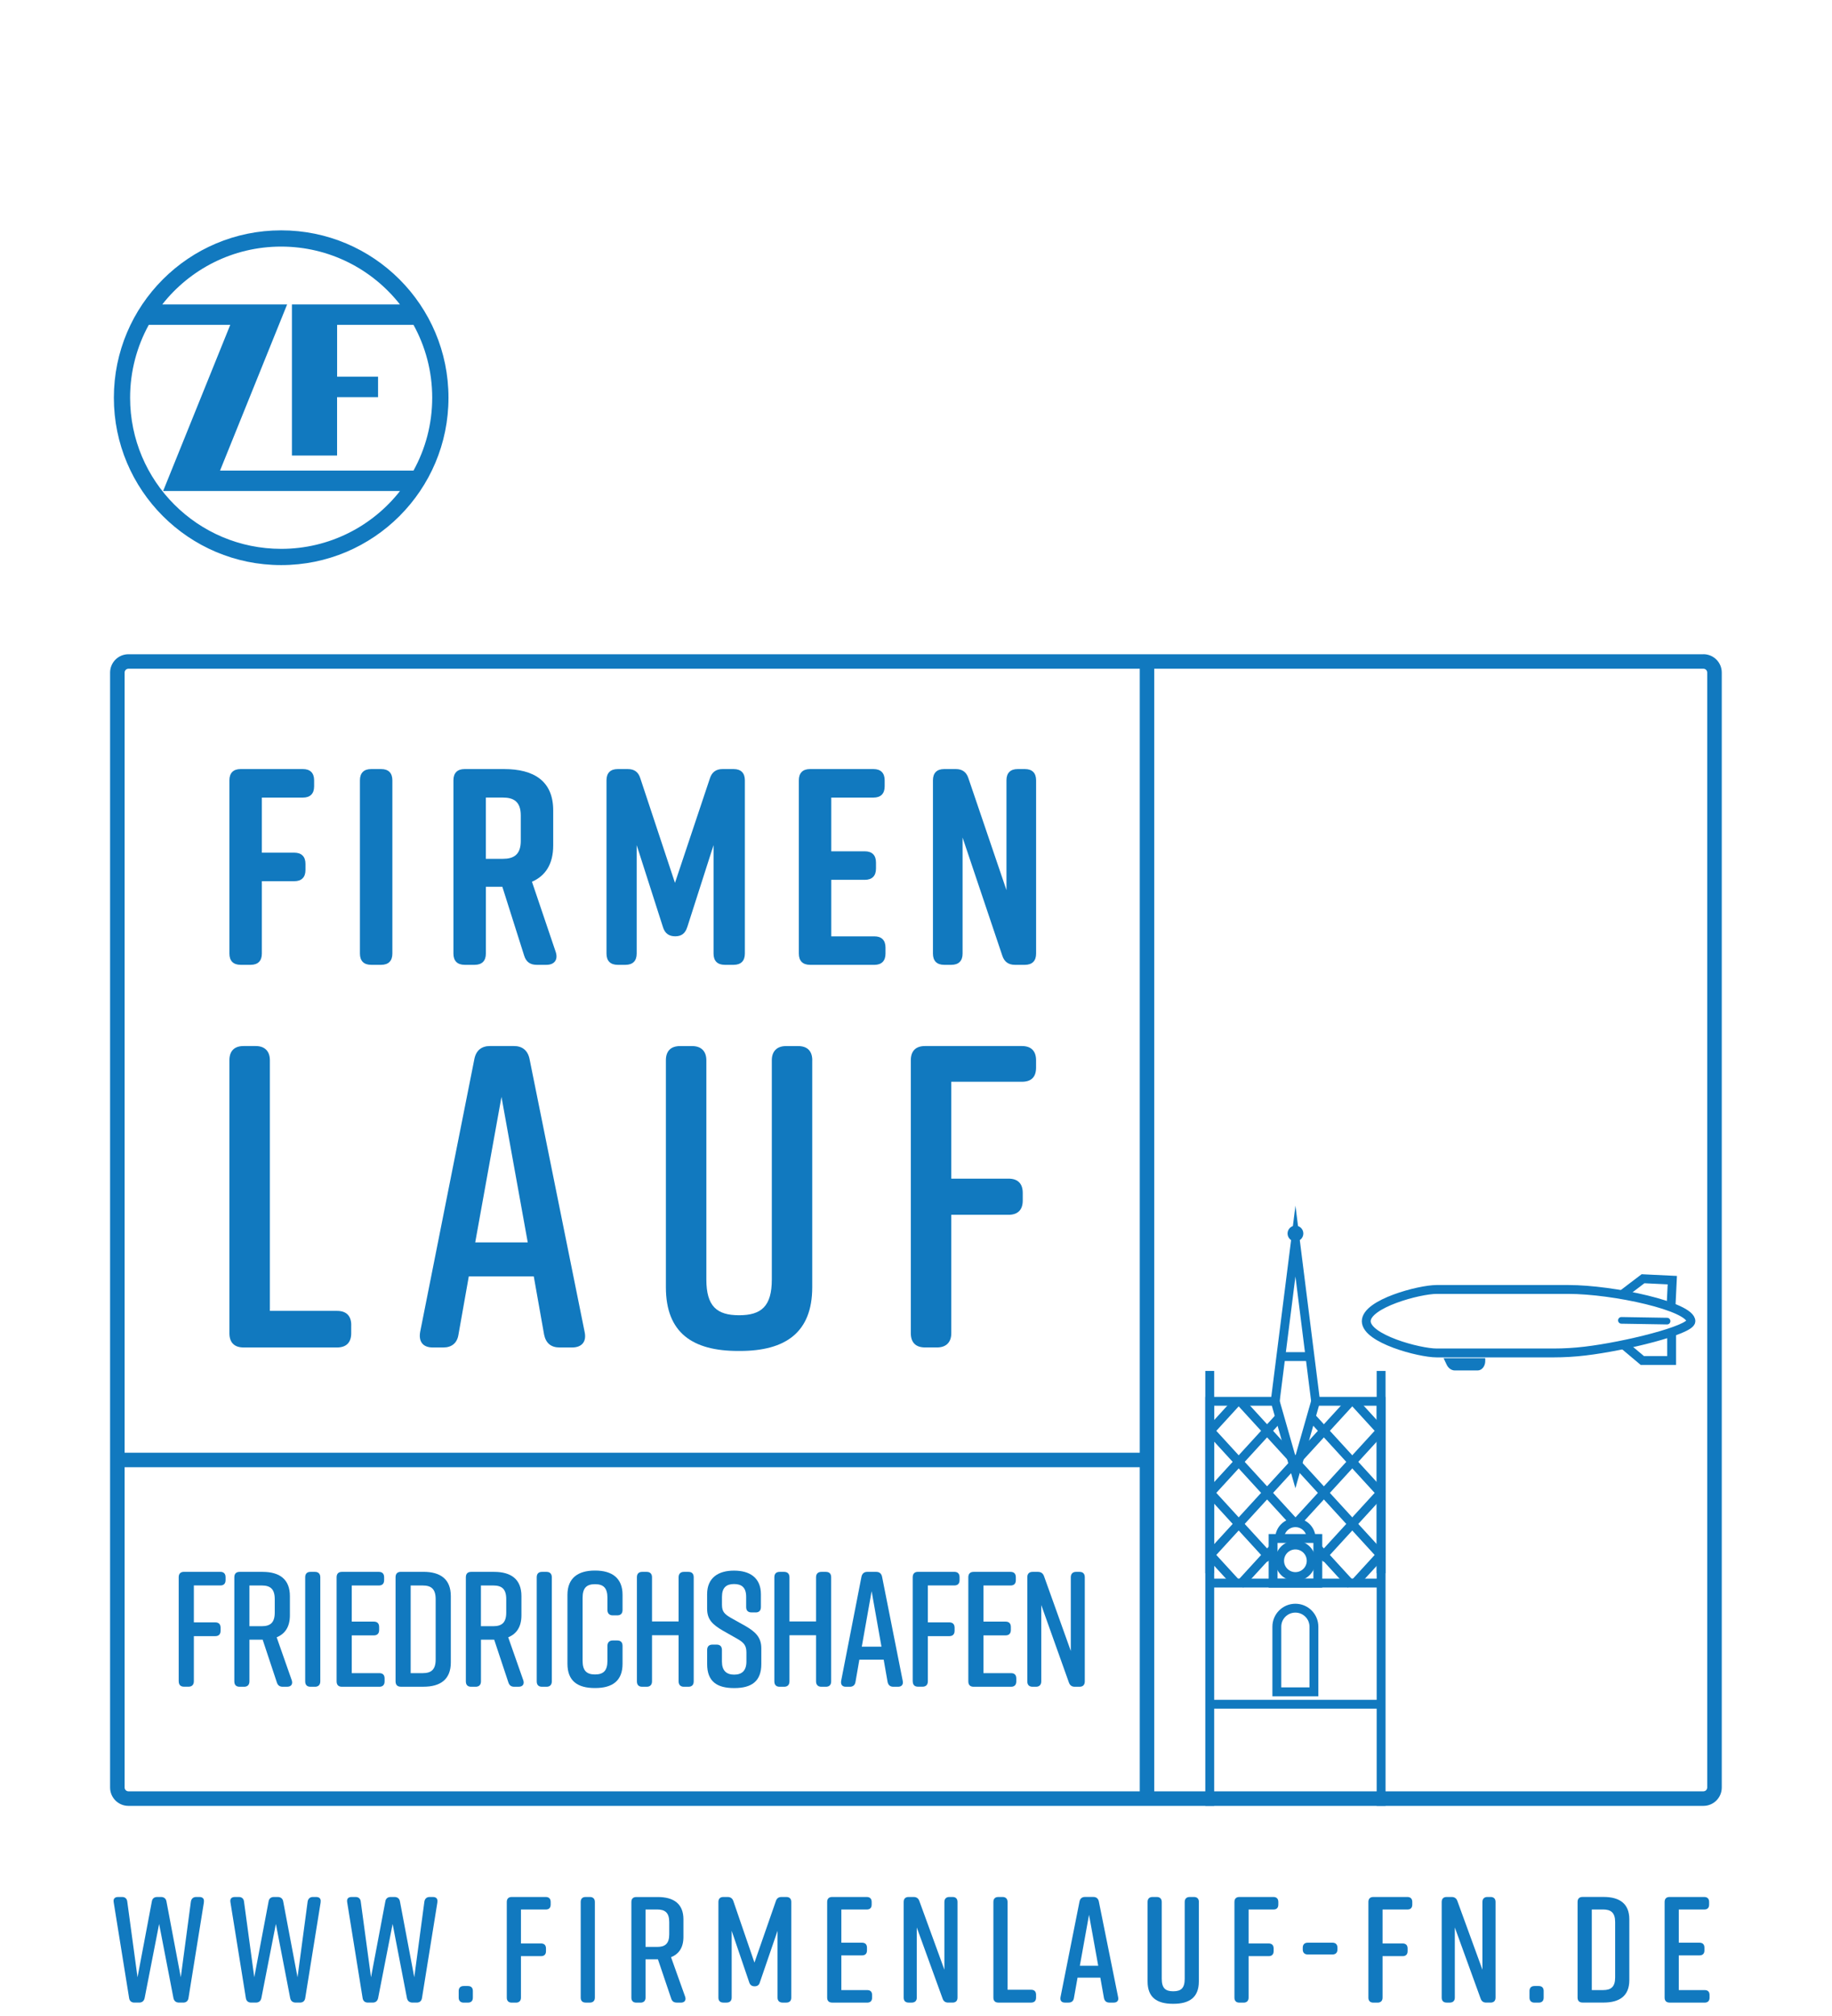 <?xml version="1.0" encoding="UTF-8"?><svg id="FN" xmlns="http://www.w3.org/2000/svg" xmlns:xlink="http://www.w3.org/1999/xlink" viewBox="0 0 2000 2200"><defs><style>.cls-1,.cls-2,.cls-3,.cls-4{fill:none;}.cls-5{fill:#1179bf;}.cls-2,.cls-3{stroke-width:2px;}.cls-2,.cls-3,.cls-4{stroke:#1179bf;}.cls-2,.cls-4{stroke-miterlimit:10;}.cls-3{stroke-miterlimit:20;}.cls-4{stroke-linecap:round;stroke-width:1.5px;}.cls-6{clip-path:url(#clippath);}</style><symbol id="uuid-d4f60a9e-925f-4ead-be83-b3623605979a" viewBox="0 0 110.58 141.458"><line class="cls-2" x1="1.13" y1="90.67" x2="7.33" y2="97.45"/><line class="cls-2" x1=".78" y1="76.3" x2="16.93" y2="93.94"/><line class="cls-2" x1=".78" y1="62.3" x2="32.96" y2="97.45"/><line class="cls-2" x1="15.3" y1="64.15" x2="7.82" y2="55.98"/><line class="cls-2" x1="39.91" y1="91.05" x2="20.98" y2="70.36"/><line class="cls-2" x1="39.75" y1="76.87" x2="25.95" y2="61.79"/><path class="cls-2" d="M21.23,42.64"/><line class="cls-2" x1="39.88" y1="63.01" x2="33.59" y2="56.14"/><path class="cls-2" d="M16.73,94.12"/><line class="cls-2" x1="39.57" y1="90.67" x2="33.37" y2="97.45"/><line class="cls-2" x1="39.91" y1="76.3" x2="23.77" y2="93.94"/><line class="cls-2" x1="39.91" y1="62.3" x2="7.74" y2="97.45"/><line class="cls-2" x1="25.38" y1="64.17" x2="32.88" y2="55.98"/><line class="cls-2" x1=".78" y1="91.05" x2="20.1" y2="69.95"/><line class="cls-2" x1=".95" y1="76.87" x2="14.75" y2="61.79"/><path class="cls-2" d="M19.46,42.64"/><line class="cls-2" x1=".82" y1="63.01" x2="7.11" y2="56.14"/><path class="cls-2" d="M23.96,94.12"/><polyline class="cls-2" points="23.89 97.33 39.67 97.33 39.67 1 1 1 1 97.33 16.77 97.33"/><line class="cls-2" x1="1" y1="56.33" x2="39.67" y2="56.33"/><circle class="cls-2" cx="20.33" cy="61.36" r="3.56"/><path class="cls-2" d="M16.77,66.39c0,1.97,1.59,3.56,3.56,3.56s3.56-1.59,3.56-3.56"/><path class="cls-2" d="M20.33,50.67h0c2.31,0,4.18-1.87,4.18-4.18v-14.69h-8.37v14.69c0,2.31,1.87,4.18,4.18,4.18h.01Z"/><rect class="cls-2" x="15.3" y="56.3" width="10.09" height="10.09"/><line class="cls-2" x1="1" y1="58.56" x2="1" y2="104.18"/><line class="cls-2" x1="39.67" y1="58.56" x2="39.67" y2="104.18"/><path class="cls-2" d="M85.68,108.66c-2.36-.28-4.73-.42-7.1-.42h-26.37c-3.96,0-15.89,3.21-15.89,7.16h0c0,3.96,11.93,7.16,15.89,7.16h29.7c10.26,0,27.67-3.85,27.67-7.16h0c0-1.99-14.81-5.67-23.9-6.74Z"/><polyline class="cls-2" points="94.27 121.56 98.77 124.98 105.38 124.66 105.07 118.28"/><polyline class="cls-2" points="94.29 110.17 98.61 106.54 105.23 106.54 105.23 112.92"/><line class="cls-4" x1="93.89" y1="115.59" x2="104.2" y2="115.42"/><path class="cls-5" d="M61.45,104.29h-5.14c-.76,0-1.46.5-1.85,1.31l-.69,1.46h9.4v-.64c0-1.18-.77-2.13-1.73-2.13h.01Z"/><polygon class="cls-3" points="20.33 81.37 24.89 97.33 20.34 133.47 15.77 97.33 20.33 81.37"/><line class="cls-3" x1="17.05" y1="107.42" x2="23.62" y2="107.42"/><circle class="cls-5" cx="20.34" cy="135.18" r="1.78"/><line class="cls-2" x1="1.13" y1="29" x2="39.67" y2="29"/></symbol><clipPath id="clippath"><rect class="cls-1" x="1243.898" y="1300.493" width="655.185" height="670.175"/></clipPath></defs><path class="cls-5" d="M195.094,1834.769v-113.573c0-3.767,1.943-5.909,5.79-5.909h39.576c3.886,0,5.79,2.141,5.79,5.909v3.053c0,3.926-1.943,5.909-5.79,5.909h-28.829v40.29h23.397c3.886,0,5.79,2.141,5.79,5.909v3.212c0,3.767-1.943,5.909-5.79,5.909h-23.397v49.252c0,3.767-2.102,5.909-5.79,5.909h-4.917c-3.886,0-5.79-2.141-5.79-5.909l-.04.04Z"/><path class="cls-5" d="M313.624,1840.717h-4.917c-3.331,0-5.433-1.428-6.503-4.838l-15.466-46.555h-14.435v45.485c0,3.767-2.102,5.909-5.79,5.909h-4.917c-3.886,0-5.79-2.141-5.79-5.909v-113.573c0-3.767,1.943-5.909,5.79-5.909h24.983c18.638,0,29.9,8.05,29.9,26.49v20.938c0,12.531-5.274,20.224-14.435,23.991l16.536,47.111c1.229,3.926-.714,6.821-4.917,6.821l-.04.04ZM272.303,1774.612h13.562c9.16,0,14.078-3.767,14.078-14.871v-14.673c0-11.103-4.917-14.871-14.078-14.871h-13.562v44.414Z"/><path class="cls-5" d="M343.881,1840.717h-4.917c-3.886,0-5.79-2.141-5.79-5.909v-113.573c0-3.767,1.943-5.909,5.79-5.909h4.917c3.688,0,5.79,2.141,5.79,5.909v113.573c0,3.767-2.102,5.909-5.79,5.909Z"/><path class="cls-5" d="M414.071,1840.717h-40.805c-3.886,0-5.79-2.141-5.79-5.909v-113.573c0-3.767,1.943-5.909,5.79-5.909h40.29c3.886,0,5.79,2.141,5.79,5.909v3.053c0,3.926-1.943,5.909-5.79,5.909h-29.543v39.417h24.11c3.886,0,5.79,2.141,5.79,5.909v3.212c0,3.767-1.943,5.909-5.79,5.909h-24.11v41.202h30.059c3.886,0,5.79,1.983,5.79,5.909v3.053c0,3.767-1.943,5.909-5.79,5.909v0Z"/><path class="cls-5" d="M492.152,1741.817v72.371c0,18.44-11.262,26.49-29.9,26.49h-24.626c-3.886,0-5.79-2.141-5.79-5.909v-113.573c0-3.767,1.943-5.909,5.79-5.909h24.626c18.638,0,29.9,8.05,29.9,26.49v.04ZM461.538,1730.198h-13.205v95.649h13.205c9.16,0,14.078-3.767,14.078-14.871v-65.907c0-11.103-4.917-14.871-14.078-14.871Z"/><path class="cls-5" d="M566.387,1840.717h-4.917c-3.331,0-5.433-1.428-6.503-4.838l-15.466-46.555h-14.435v45.485c0,3.767-2.102,5.909-5.79,5.909h-4.917c-3.886,0-5.79-2.141-5.79-5.909v-113.573c0-3.767,1.943-5.909,5.79-5.909h24.983c18.638,0,29.9,8.05,29.9,26.49v20.938c0,12.531-5.274,20.224-14.435,23.991l16.536,47.111c1.229,3.926-.714,6.821-4.917,6.821l-.04.04ZM525.026,1774.612h13.562c9.16,0,14.078-3.767,14.078-14.871v-14.673c0-11.103-4.917-14.871-14.078-14.871h-13.562v44.414Z"/><path class="cls-5" d="M596.644,1840.717h-4.917c-3.886,0-5.79-2.141-5.79-5.909v-113.573c0-3.767,1.943-5.909,5.79-5.909h4.917c3.688,0,5.79,2.141,5.79,5.909v113.573c0,3.767-2.102,5.909-5.79,5.909Z"/><path class="cls-5" d="M679.642,1796.105v19.51c0,18.797-11.262,26.49-29.9,26.49h-.357c-18.638,0-29.9-7.534-29.9-26.49v-75.226c0-18.083,11.262-26.49,29.9-26.49h.357c18.638,0,29.9,8.407,29.9,26.49v16.497c0,3.767-1.943,5.909-5.79,5.909h-4.917c-3.688,0-5.79-2.141-5.79-5.909v-13.245c0-10.945-4.56-14.871-13.562-14.871s-13.562,3.926-13.562,14.871v68.762c0,10.905,4.56,14.871,13.562,14.871s13.562-3.926,13.562-14.871v-16.298c0-3.767,2.102-5.909,5.79-5.909h4.917c3.886,0,5.79,2.141,5.79,5.909v-0Z"/><path class="cls-5" d="M701.096,1715.327h4.917c3.688,0,5.79,2.141,5.79,5.909v48.181h29.028v-48.181c0-3.767,2.102-5.909,5.79-5.909h4.917c3.886,0,5.79,2.141,5.79,5.909v113.573c0,3.767-1.943,5.909-5.79,5.909h-4.917c-3.688,0-5.79-2.141-5.79-5.909v-50.323h-29.028v50.323c0,3.767-2.102,5.909-5.79,5.909h-4.917c-3.886,0-5.79-2.141-5.79-5.909v-113.573c0-3.767,1.943-5.909,5.79-5.909v0Z"/><path class="cls-5" d="M824.939,1759.582h-4.56c-3.886,0-5.79-2.141-5.79-5.909v-11.103c0-10.033-4.759-13.959-13.205-13.959s-13.205,3.926-13.205,13.959v8.605c0,7.534,2.657,10.191,9.676,14.316l16.021,8.962c10.548,6.107,17.25,12.174,17.25,24.19v17.369c0,18.797-10.747,26.133-29.385,26.133h-.357c-18.638,0-29.385-7.178-29.385-26.133v-15.386c0-3.767,1.943-5.909,5.79-5.909h4.56c3.886,0,5.79,2.141,5.79,5.909v12.531c0,9.835,4.759,14.316,13.364,14.316s13.364-4.481,13.364-14.316v-9.835c0-7.534-2.657-10.747-9.835-14.871l-15.822-8.962c-11.262-6.622-17.25-12.016-17.25-23.991v-15.743c0-18.083,12.333-25.776,29.186-25.776h.357c16.893,0,29.186,7.693,29.186,25.776v13.959c0,3.767-1.943,5.909-5.79,5.909l.04-.04Z"/><path class="cls-5" d="M851.152,1715.327h4.917c3.688,0,5.79,2.141,5.79,5.909v48.181h29.028v-48.181c0-3.767,2.102-5.909,5.79-5.909h4.917c3.886,0,5.79,2.141,5.79,5.909v113.573c0,3.767-1.943,5.909-5.79,5.909h-4.917c-3.688,0-5.79-2.141-5.79-5.909v-50.323h-29.028v50.323c0,3.767-2.102,5.909-5.79,5.909h-4.917c-3.886,0-5.79-2.141-5.79-5.909v-113.573c0-3.767,1.943-5.909,5.79-5.909v0Z"/><path class="cls-5" d="M980.428,1840.717h-5.116c-3.529,0-5.631-1.785-6.345-5.353l-4.243-24.19h-26.569l-4.203,24.19c-.516,3.569-2.816,5.353-6.147,5.353h-4.402c-3.886,0-5.79-2.34-5.116-6.464l22.167-113.533c.714-3.569,2.974-5.393,6.345-5.393h9.835c3.331,0,5.631,1.785,6.345,5.393l22.524,113.533c.872,4.124-1.229,6.464-5.116,6.464h.04ZM962.305,1796.977l-10.747-60.554-10.747,60.554h21.493Z"/><path class="cls-5" d="M996.409,1834.769v-113.573c0-3.767,1.943-5.909,5.79-5.909h39.576c3.886,0,5.79,2.141,5.79,5.909v3.053c0,3.926-1.943,5.909-5.79,5.909h-28.829v40.29h23.397c3.886,0,5.79,2.141,5.79,5.909v3.212c0,3.767-1.943,5.909-5.79,5.909h-23.397v49.252c0,3.767-2.102,5.909-5.79,5.909h-4.917c-3.886,0-5.79-2.141-5.79-5.909l-.04.04Z"/><path class="cls-5" d="M1103.716,1840.717h-40.805c-3.886,0-5.79-2.141-5.79-5.909v-113.573c0-3.767,1.943-5.909,5.79-5.909h40.29c3.886,0,5.79,2.141,5.79,5.909v3.053c0,3.926-1.943,5.909-5.79,5.909h-29.543v39.417h24.11c3.886,0,5.79,2.141,5.79,5.909v3.212c0,3.767-1.943,5.909-5.79,5.909h-24.11v41.202h30.059c3.886,0,5.79,1.983,5.79,5.909v3.053c0,3.767-1.943,5.909-5.79,5.909l0.0 0Z"/><path class="cls-5" d="M1130.999,1840.717h-3.688c-3.886,0-5.79-2.141-5.79-5.909v-113.573c0-3.767,1.943-5.909,5.79-5.909h5.79c3.331,0,5.631,1.626,6.702,4.838l29.186,81.492v-80.421c0-3.767,2.102-5.909,5.79-5.909h3.688c3.886,0,5.79,2.141,5.79,5.909v113.573c0,3.767-1.943,5.909-5.79,5.909h-5.116c-3.331,0-5.433-1.626-6.504-4.838l-30.098-84.347v83.276c0,3.767-2.102,5.909-5.79,5.909h.04Z"/><path class="cls-5" d="M1859.626,729.774c2.3,0,4.164,1.864,4.164,4.164v1216.704c0,2.3-1.864,4.164-4.164,4.164H140.211c-2.3,0-4.164-1.864-4.164-4.164V733.938c0-2.3,1.864-4.164,4.164-4.164h1719.414M1859.626,713.951H140.211c-11.064,0-20.026,8.962-20.026,20.026v1216.704c0,11.064,8.962,20.026,20.026,20.026h1719.414c11.064,0,20.026-8.962,20.026-20.026V733.938c0-11.064-8.962-20.026-20.026-20.026h0l0.0.04Z"/><rect class="cls-5" x="131.685" y="1585.317" width="1124.149" height="15.823"/><rect class="cls-5" x="1244.274" y="722.557" width="15.823" height="1242.638"/><path class="cls-5" d="M383.417,1446.028v8.922c0,9.874-5.155,15.505-15.505,15.505h-101.954c-10.35,0-15.505-5.631-15.505-15.505v-297.93c0-9.874,5.155-15.505,15.505-15.505h13.166c9.874,0,15.505,5.631,15.505,15.505v273.503h73.323c10.35,0,15.505,5.631,15.505,15.505h-.04Z"/><path class="cls-5" d="M624.561,1470.456h-13.641c-9.398,0-15.029-4.719-16.933-14.078l-11.262-63.448h-70.943l-11.262,63.448c-1.428,9.398-7.535,14.078-16.457,14.078h-11.738c-10.35,0-15.505-6.107-13.641-16.933l59.205-297.93c1.864-9.398,7.971-14.078,16.933-14.078h26.331c8.922,0,15.029,4.719,16.933,14.078l60.157,297.93c2.34,10.826-3.291,16.933-13.641,16.933h-.04ZM576.142,1355.812l-28.671-158.82-28.671,158.82h57.342-0Z"/><path class="cls-5" d="M886.722,1157.06v247.647c0,49.331-29.147,69.555-78.954,69.555h-1.864c-49.807,0-78.954-19.748-78.954-69.555v-247.647c0-9.874,5.155-15.505,15.505-15.505h13.166c9.874,0,15.505,5.631,15.505,15.505v239.201c0,29.147,11.302,39.021,35.729,39.021s35.729-9.874,35.729-39.021v-239.201c0-9.874,5.631-15.505,15.505-15.505h13.166c10.35,0,15.505,5.631,15.505,15.505l-.04 0Z"/><path class="cls-5" d="M994.347,1454.95v-297.93c0-9.874,5.155-15.505,15.505-15.505h105.721c10.35,0,15.505,5.631,15.505,15.505v7.971c0,10.35-5.155,15.505-15.505,15.505h-77.05v105.721h62.497c10.35,0,15.505,5.631,15.505,15.505v8.447c0,9.874-5.155,15.505-15.505,15.505h-62.497v129.237c0,9.874-5.631,15.505-15.505,15.505h-13.166c-10.35,0-15.505-5.631-15.505-15.505v.04Z"/><path class="cls-5" d="M250.453,1040.671v-189.196c0-7.931,4.283-12.214,12.214-12.214h68.048c7.931,0,12.214,4.283,12.214,12.214v6.702c0,7.931-4.283,12.214-12.214,12.214h-44.85v60.117h35.412c7.931,0,12.214,4.283,12.214,12.214v6.702c0,7.931-4.283,12.214-12.214,12.214h-35.412v79.033c0,7.931-4.283,12.214-12.214,12.214h-10.985c-7.931,0-12.214-4.283-12.214-12.214v-0Z"/><path class="cls-5" d="M416.133,1052.885h-10.985c-7.931,0-12.214-4.283-12.214-12.214v-189.196c0-7.931,4.283-12.214,12.214-12.214h10.985c7.931,0,12.214,4.283,12.214,12.214v189.195c0,7.931-4.283,12.214-12.214,12.214v0Z"/><path class="cls-5" d="M596.604,1052.885h-10.667c-7.019,0-11.579-3.053-13.721-10.072l-23.793-75.068h-18.003v72.926c0,7.931-4.283,12.214-12.214,12.214h-10.985c-7.931,0-12.214-4.283-12.214-12.214v-189.196c0-7.931,4.283-12.214,12.214-12.214h43.026c32.359,0,53.693,12.809,53.693,45.167v38.148c0,20.462-8.526,33.271-23.198,39.655l25.935,76.614c2.736,8.248-1.229,14.038-10.072,14.038l0.0 0ZM530.38,937.211h18.598c11.579,0,19.55-4.283,19.55-19.55v-27.759c0-15.267-7.931-19.55-19.55-19.55h-18.598v66.859Z"/><path class="cls-5" d="M750.269,1011.683c-2.141,7.019-6.424,10.072-13.126,10.072s-11.302-3.053-13.404-10.072l-28.671-89.423v118.411c0,7.931-4.283,12.214-12.214,12.214h-8.526c-7.931,0-12.214-4.283-12.214-12.214v-189.196c0-7.931,4.283-12.214,12.214-12.214h10.985c7.019,0,11.579,3.053,13.721,10.072l37.831,114.128,38.148-114.128c2.141-6.702,6.702-10.072,13.721-10.072h12.214c7.931,0,12.214,4.283,12.214,12.214v189.195c0,7.931-4.283,12.214-12.214,12.214h-9.755c-7.931,0-12.214-4.283-12.214-12.214v-118.411l-28.671,89.423-.04 0Z"/><path class="cls-5" d="M954.493,1052.885h-70.19c-7.931,0-12.214-4.283-12.214-12.214v-189.196c0-7.931,4.283-12.214,12.214-12.214h69.278c7.931,0,12.214,4.283,12.214,12.214v6.702c0,7.931-4.283,12.214-12.214,12.214h-46.079v58.611h36.602c7.931,0,12.214,4.283,12.214,12.214v6.702c0,7.931-4.283,12.214-12.214,12.214h-36.602v61.664h46.992c7.931,0,12.214,4.283,12.214,12.214v6.702c0,7.931-4.283,12.214-12.214,12.214l-0-.04Z"/><path class="cls-5" d="M1038.642,1052.885h-7.931c-7.931,0-12.214-4.283-12.214-12.214v-189.196c0-7.931,4.283-12.214,12.214-12.214h12.809c7.019,0,11.619,3.371,13.721,10.072l41.519,122.059v-119.918c0-7.931,4.283-12.214,12.214-12.214h7.931c7.931,0,12.214,4.283,12.214,12.214v189.196c0,7.931-4.283,12.214-12.214,12.214h-10.984c-7.019,0-11.579-3.371-13.721-10.072l-43.343-128.8v126.659c0,7.931-4.283,12.214-12.214,12.214h-0Z"/><rect class="cls-1" x="125.142" y="716.212" width="1118.756" height="872.496"/><path class="cls-5" d="M222.615,2075.873l-16.814,104.373c-.476,3.45-2.617,5.116-5.75,5.116h-4.6c-3.291,0-5.433-1.666-6.107-4.957l-15.624-80.857-15.822,80.857c-.674,3.291-2.816,4.957-5.948,4.957h-5.274c-3.133,0-5.274-1.666-5.75-5.116l-16.814-104.373c-.674-3.807,1.15-5.75,4.957-5.75h4.283c3.291,0,5.274,1.983,5.591,5.116l11.183,82.483,15.624-82.642c.476-3.291,2.617-4.957,5.909-4.957h4.124c3.133,0,5.433,1.666,5.948,4.957l15.624,82.642,11.024-82.483c.476-3.133,2.459-5.116,5.75-5.116h3.45c3.807,0,5.591,1.983,4.957,5.75l.079-0Z"/><path class="cls-5" d="M350.067,2075.873l-16.814,104.373c-.476,3.45-2.617,5.116-5.75,5.116h-4.6c-3.291,0-5.433-1.666-6.107-4.957l-15.624-80.857-15.822,80.857c-.674,3.291-2.816,4.957-5.948,4.957h-5.274c-3.133,0-5.274-1.666-5.75-5.116l-16.814-104.373c-.674-3.807,1.15-5.75,4.957-5.75h4.283c3.291,0,5.274,1.983,5.591,5.116l11.183,82.483,15.624-82.642c.476-3.291,2.617-4.957,5.909-4.957h4.124c3.133,0,5.433,1.666,5.948,4.957l15.624,82.642,11.024-82.483c.476-3.133,2.459-5.116,5.75-5.116h3.45c3.807,0,5.591,1.983,4.957,5.75l.079-0Z"/><path class="cls-5" d="M477.519,2075.873l-16.814,104.373c-.476,3.45-2.617,5.116-5.75,5.116h-4.6c-3.291,0-5.433-1.666-6.107-4.957l-15.624-80.857-15.822,80.857c-.674,3.291-2.816,4.957-5.948,4.957h-5.274c-3.133,0-5.274-1.666-5.75-5.116l-16.814-104.373c-.674-3.807,1.15-5.75,4.957-5.75h4.283c3.291,0,5.274,1.983,5.591,5.116l11.183,82.483,15.624-82.642c.476-3.291,2.617-4.957,5.909-4.957h4.124c3.133,0,5.433,1.666,5.948,4.957l15.624,82.642,11.024-82.483c.476-3.133,2.459-5.116,5.75-5.116h3.45c3.807,0,5.591,1.983,4.957,5.75l.079-0Z"/><path class="cls-5" d="M516.223,2172.712v7.257c0,3.45-1.824,5.433-5.433,5.433h-4.6c-3.45,0-5.433-1.983-5.433-5.433v-7.257c0-3.45,1.983-5.433,5.433-5.433h4.6c3.609,0,5.433,1.983,5.433,5.433Z"/><path class="cls-5" d="M553.261,2179.929v-104.373c0-3.45,1.824-5.433,5.433-5.433h37.038c3.609,0,5.433,1.983,5.433,5.433v2.815c0,3.609-1.824,5.433-5.433,5.433h-27.005v37.038h21.89c3.609,0,5.433,1.983,5.433,5.433v2.974c0,3.45-1.824,5.433-5.433,5.433h-21.89v45.286c0,3.45-1.983,5.433-5.433,5.433h-4.6c-3.609,0-5.433-1.983-5.433-5.433v-.04Z"/><path class="cls-5" d="M643.992,2185.361h-4.6c-3.609,0-5.433-1.983-5.433-5.433v-104.373c0-3.45,1.824-5.433,5.433-5.433h4.6c3.45,0,5.433,1.983,5.433,5.433v104.373c0,3.45-1.983,5.433-5.433,5.433Z"/><path class="cls-5" d="M743.448,2185.361h-4.6c-3.133,0-5.116-1.309-6.107-4.441l-14.474-42.788h-13.522v41.836c0,3.45-1.983,5.433-5.433,5.433h-4.6c-3.609,0-5.433-1.983-5.433-5.433v-104.373c0-3.45,1.824-5.433,5.433-5.433h23.397c17.448,0,27.997,7.416,27.997,24.348v19.272c0,11.54-4.957,18.598-13.522,22.048l15.466,43.304c1.15,3.609-.674,6.265-4.6,6.265l0-.04ZM704.744,2124.61h12.69c8.566,0,13.166-3.45,13.166-13.681v-13.483c0-10.191-4.6-13.681-13.166-13.681h-12.69v40.845Z"/><path class="cls-5" d="M829.579,2163.155c-.833,3.133-2.816,4.441-5.75,4.441s-4.957-1.309-5.948-4.441l-19.114-56.152v72.926c0,3.45-1.983,5.433-5.591,5.433h-3.45c-3.609,0-5.433-1.983-5.433-5.433v-104.373c0-3.45,1.824-5.433,5.433-5.433h4.6c3.133,0,5.274,1.467,6.266,4.441l23.04,67.176,23.397-67.176c.991-2.974,2.974-4.441,6.107-4.441h5.274c3.609,0,5.433,1.983,5.433,5.433v104.373c0,3.45-1.824,5.433-5.433,5.433h-4.124c-3.45,0-5.433-1.983-5.433-5.433v-72.926l-19.272,56.152v0Z"/><path class="cls-5" d="M946.642,2185.361h-38.188c-3.609,0-5.433-1.983-5.433-5.433v-104.373c0-3.45,1.824-5.433,5.433-5.433h37.712c3.609,0,5.433,1.983,5.433,5.433v2.815c0,3.609-1.824,5.433-5.433,5.433h-27.679v36.205h22.564c3.609,0,5.433,1.983,5.433,5.433v2.974c0,3.45-1.824,5.433-5.433,5.433h-22.564v37.871h28.155c3.609,0,5.433,1.824,5.433,5.433v2.815c0,3.45-1.824,5.433-5.433,5.433v-.039Z"/><path class="cls-5" d="M995.418,2185.361h-3.45c-3.609,0-5.433-1.983-5.433-5.433v-104.373c0-3.45,1.824-5.433,5.433-5.433h5.433c3.133,0,5.274,1.467,6.266,4.441l27.323,74.909v-73.918c0-3.45,1.983-5.433,5.433-5.433h3.45c3.609,0,5.433,1.983,5.433,5.433v104.373c0,3.45-1.824,5.433-5.433,5.433h-4.759c-3.133,0-5.116-1.467-6.107-4.441l-28.155-77.566v76.574c0,3.45-1.983,5.433-5.433,5.433h0Z"/><path class="cls-5" d="M1131.079,2176.796v3.133c0,3.45-1.824,5.433-5.433,5.433h-35.729c-3.609,0-5.433-1.983-5.433-5.433v-104.373c0-3.45,1.824-5.433,5.433-5.433h4.6c3.45,0,5.433,1.983,5.433,5.433v95.807h25.697c3.609,0,5.433,1.983,5.433,5.433Z"/><path class="cls-5" d="M1215.901,2185.361h-4.759c-3.291,0-5.274-1.666-5.948-4.957l-3.966-22.247h-24.864l-3.966,22.247c-.476,3.291-2.657,4.957-5.75,4.957h-4.124c-3.609,0-5.433-2.141-4.759-5.948l20.74-104.373c.674-3.291,2.815-4.957,5.909-4.957h9.24c3.133,0,5.274,1.666,5.948,4.957l21.057,104.373c.833,3.807-1.15,5.948-4.759,5.948h0ZM1198.929,2145.191l-10.033-55.636-10.033,55.636h20.105-.04Z"/><path class="cls-5" d="M1308.774,2075.556v86.766c0,17.29-10.191,24.348-27.64,24.348h-.674c-17.448,0-27.64-6.9-27.64-24.348v-86.766c0-3.45,1.824-5.433,5.433-5.433h4.6c3.45,0,5.433,1.983,5.433,5.433v83.792c0,10.191,3.966,13.681,12.531,13.681s12.531-3.45,12.531-13.681v-83.792c0-3.45,1.983-5.433,5.433-5.433h4.6c3.609,0,5.433,1.983,5.433,5.433h-.04Z"/><path class="cls-5" d="M1347.636,2179.929v-104.373c0-3.45,1.824-5.433,5.433-5.433h37.038c3.609,0,5.433,1.983,5.433,5.433v2.815c0,3.609-1.824,5.433-5.433,5.433h-27.005v37.038h21.89c3.609,0,5.433,1.983,5.433,5.433v2.974c0,3.45-1.824,5.433-5.433,5.433h-21.89v45.286c0,3.45-1.983,5.433-5.433,5.433h-4.6c-3.609,0-5.433-1.983-5.433-5.433v-.04Z"/><path class="cls-5" d="M1460.099,2125.442v1.983c0,3.45-1.983,5.433-5.433,5.433h-27.005c-3.45,0-5.433-1.983-5.433-5.433v-1.983c0-3.45,1.983-5.433,5.433-5.433h27.005c3.45,0,5.433,1.983,5.433,5.433Z"/><path class="cls-5" d="M1493.885,2179.929v-104.373c0-3.45,1.824-5.433,5.433-5.433h37.038c3.609,0,5.433,1.983,5.433,5.433v2.815c0,3.609-1.824,5.433-5.433,5.433h-27.005v37.038h21.89c3.609,0,5.433,1.983,5.433,5.433v2.974c0,3.45-1.824,5.433-5.433,5.433h-21.89v45.286c0,3.45-1.983,5.433-5.433,5.433h-4.6c-3.609,0-5.433-1.983-5.433-5.433v-.04Z"/><path class="cls-5" d="M1582.792,2185.361h-3.45c-3.609,0-5.433-1.983-5.433-5.433v-104.373c0-3.45,1.824-5.433,5.433-5.433h5.433c3.133,0,5.274,1.467,6.265,4.441l27.323,74.909v-73.918c0-3.45,1.983-5.433,5.433-5.433h3.45c3.609,0,5.433,1.983,5.433,5.433v104.373c0,3.45-1.824,5.433-5.433,5.433h-4.759c-3.133,0-5.116-1.467-6.107-4.441l-28.155-77.566v76.574c0,3.45-1.983,5.433-5.433,5.433h0Z"/><path class="cls-5" d="M1685.222,2172.712v7.257c0,3.45-1.824,5.433-5.433,5.433h-4.6c-3.45,0-5.433-1.983-5.433-5.433v-7.257c0-3.45,1.983-5.433,5.433-5.433h4.6c3.609,0,5.433,1.983,5.433,5.433Z"/><path class="cls-5" d="M1778.729,2094.472v66.502c0,16.972-10.548,24.348-27.997,24.348h-23.04c-3.609,0-5.433-1.983-5.433-5.433v-104.373c0-3.45,1.824-5.433,5.433-5.433h23.04c17.448,0,27.997,7.416,27.997,24.348v.04ZM1750.098,2083.804h-12.333v87.916h12.333c8.566,0,13.166-3.45,13.166-13.681v-60.593c0-10.191-4.6-13.681-13.166-13.681v.04Z"/><path class="cls-5" d="M1860.895,2185.361h-38.188c-3.609,0-5.433-1.983-5.433-5.433v-104.373c0-3.45,1.824-5.433,5.433-5.433h37.712c3.609,0,5.433,1.983,5.433,5.433v2.815c0,3.609-1.824,5.433-5.433,5.433h-27.679v36.205h22.564c3.609,0,5.433,1.983,5.433,5.433v2.974c0,3.45-1.824,5.433-5.433,5.433h-22.564v37.871h28.155c3.609,0,5.433,1.824,5.433,5.433v2.815c0,3.45-1.824,5.433-5.433,5.433v-.039Z"/><g class="cls-6"><use width="110.58" height="141.458" transform="translate(1315.833 2000.097) scale(4.838 -4.838)" xlink:href="#uuid-d4f60a9e-925f-4ead-be83-b3623605979a"/></g><path class="cls-5" d="M489.614,434.025c0-100.883-81.769-182.652-182.652-182.652s-182.652,81.769-182.652,182.652,81.769,182.652,182.652,182.652,182.652-81.769,182.652-182.652M162.458,354.516h88.907l-73.283,181.344h258.592c-30.178,38.426-77.09,63.092-129.713,63.092-91.088,0-164.926-73.838-164.926-164.926,0-28.829,7.416-55.914,20.383-79.509M412.723,433.35v-22.326h-44.692v-56.509h83.395c13.007,23.595,20.422,50.679,20.422,79.509s-7.416,55.914-20.422,79.509h-211.204l73.243-181.344h-136.295c30.178-38.386,77.09-63.092,129.713-63.092s99.535,24.666,129.713,63.092h-117.895v164.926h49.292v-63.726h44.692l.04-.04Z"/></svg>